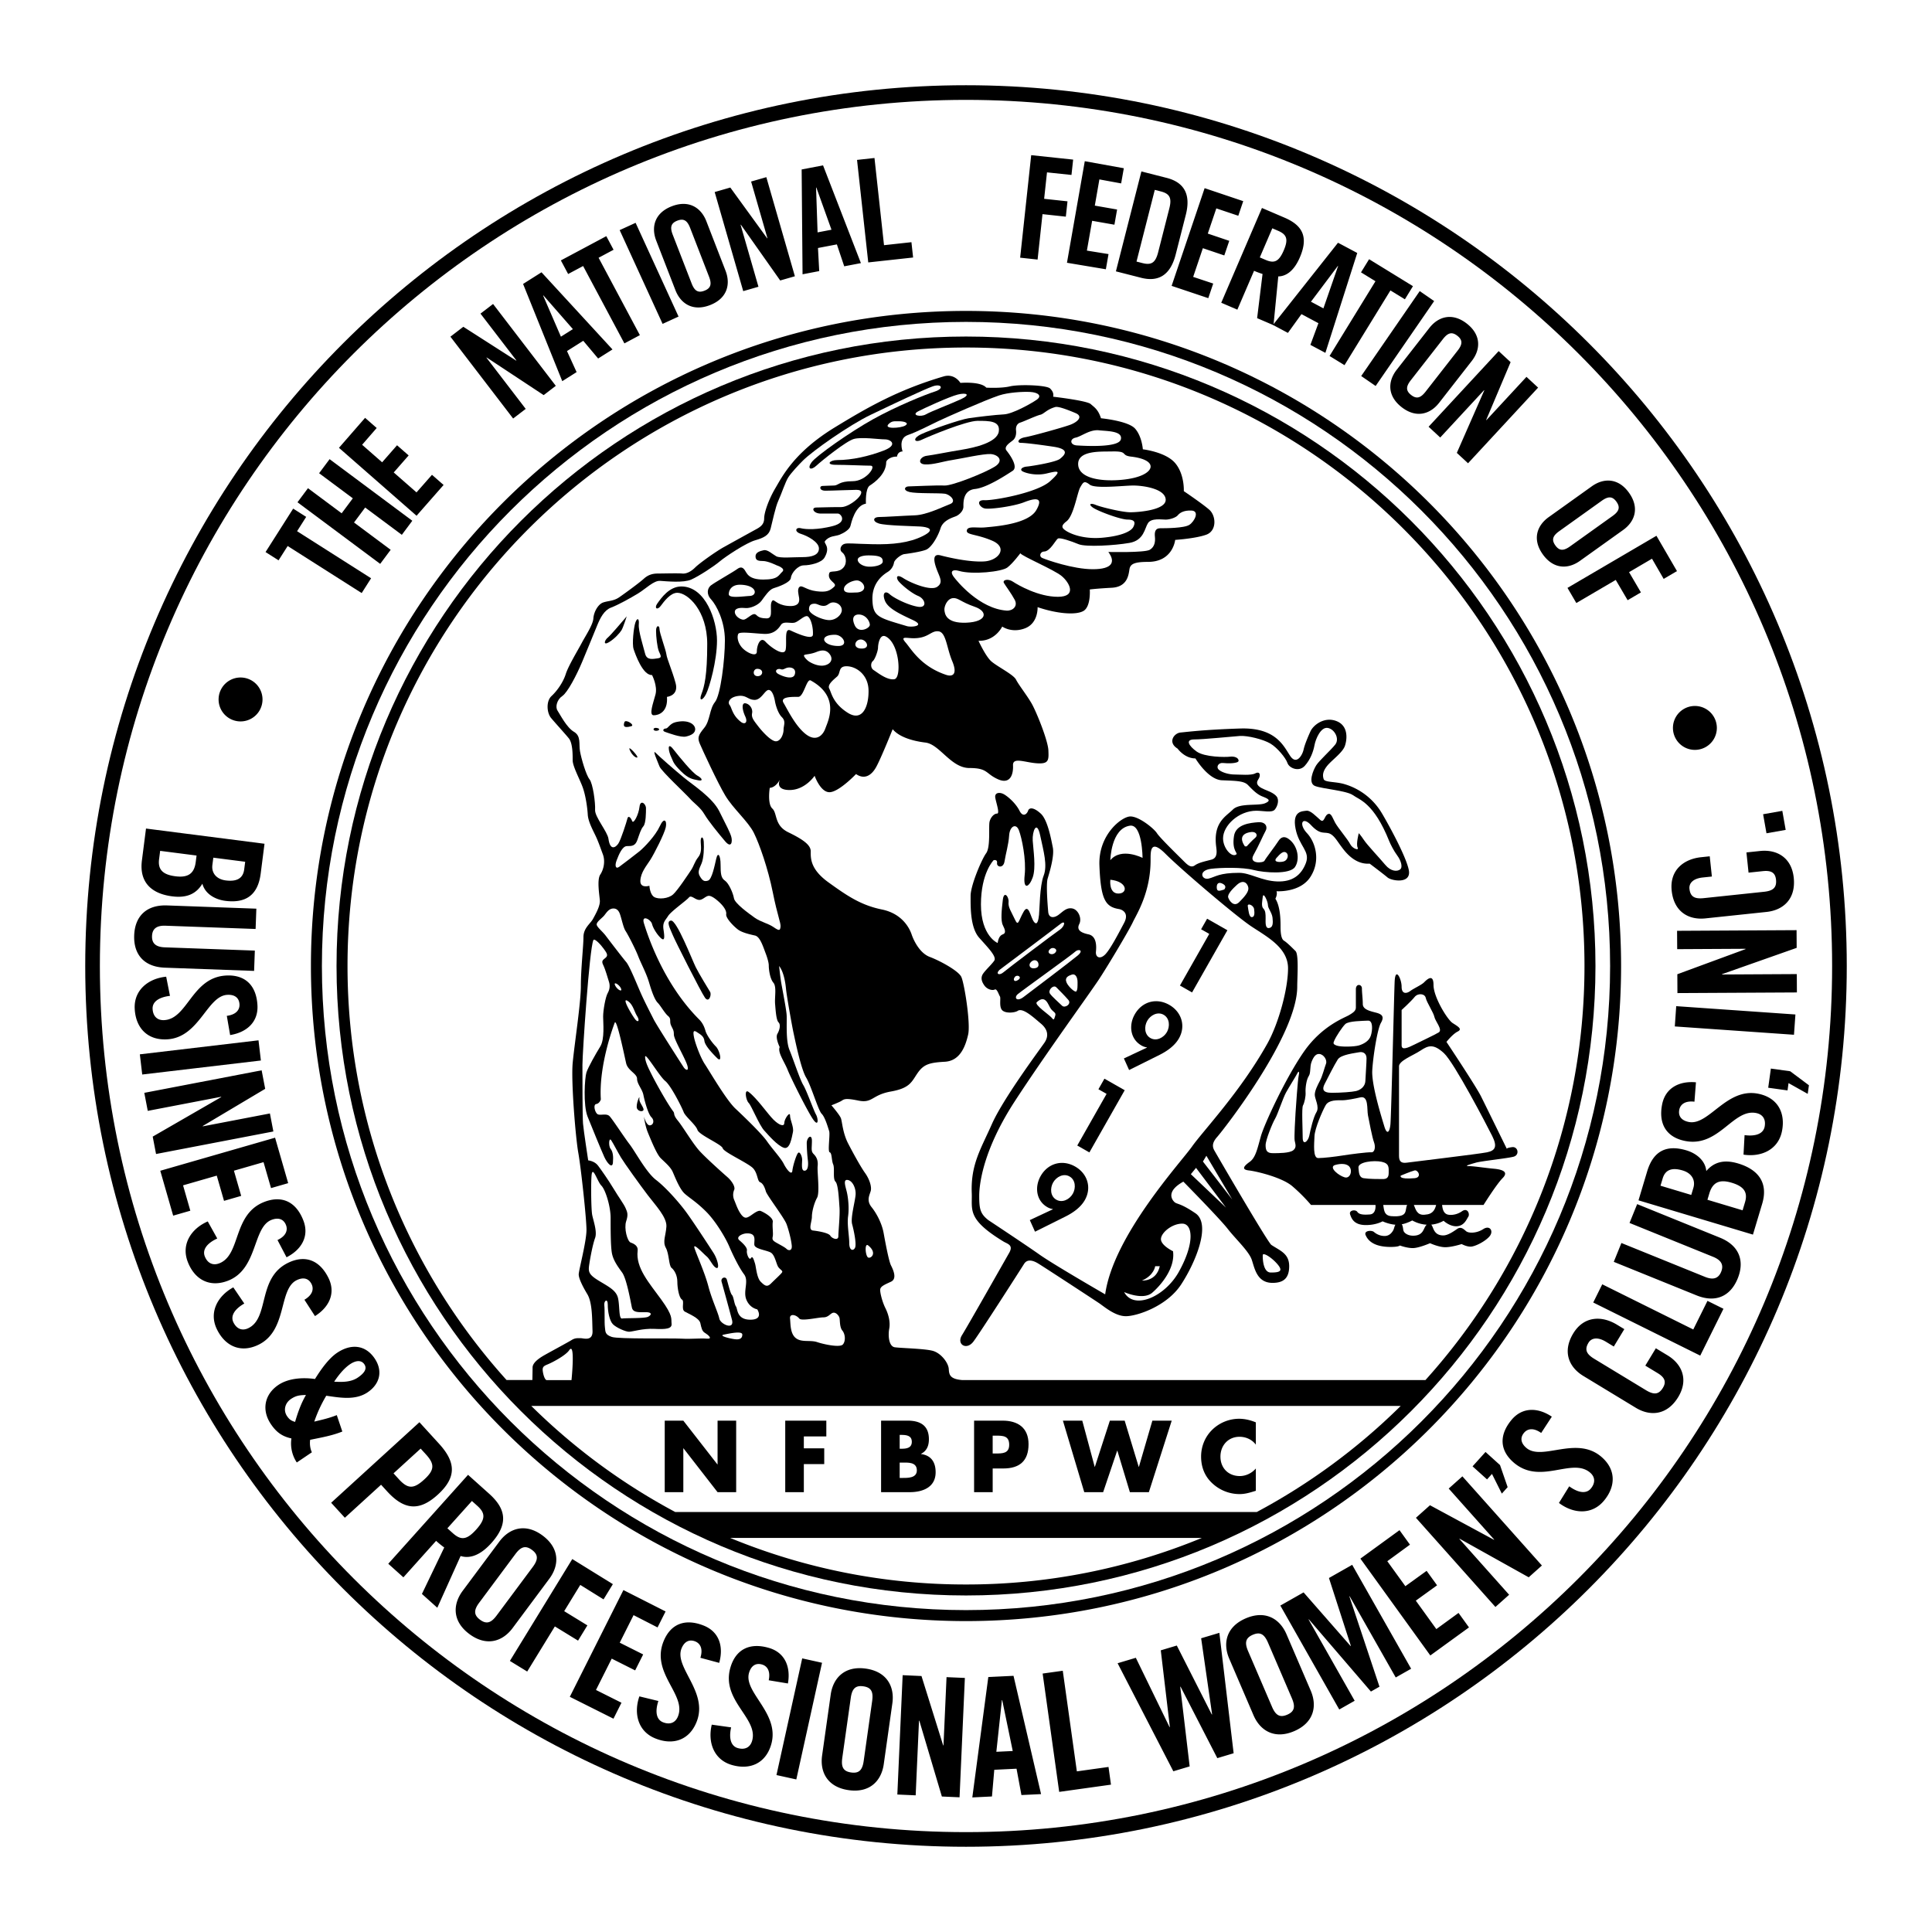 <svg xmlns="http://www.w3.org/2000/svg" width="2500" height="2500" viewBox="0 0 192.756 192.756"><g fill-rule="evenodd" clip-rule="evenodd"><path fill="#fff" d="M0 0h192.756v192.756H0V0z"/><path d="M8.504 96.378c0-48.53 39.343-87.874 87.874-87.874 48.53 0 87.874 39.343 87.874 87.874s-39.344 87.874-87.874 87.874c-48.531 0-87.874-39.344-87.874-87.874z"/><path d="M96.378 182.791c47.724 0 86.413-38.689 86.413-86.413S144.102 9.965 96.378 9.965 9.965 48.654 9.965 96.378s38.689 86.413 86.413 86.413z" fill="#fff"/><path d="M31.021 96.378c0-36.095 29.262-65.357 65.357-65.357s65.358 29.262 65.358 65.357c0 36.097-29.264 65.358-65.358 65.358-36.095 0-65.357-29.261-65.357-65.358zM28.701 54.475l-.909 1.429-1.298-.825 2.756-4.335 1.298.825-.908 1.429 7.384 4.695-.939 1.476-7.384-4.694zM37.932 56.257l-8.251-6.146 1.045-1.404 3.361 2.504 1.114-1.494-3.363-2.504 1.046-1.403 8.252 6.146-1.045 1.403-3.657-2.723-1.113 1.494 3.657 2.724-1.046 1.403zM41.56 51.457l-7.741-6.778 2.606-2.991 1.158 1.013-1.454 1.674 1.996 1.749 1.488-1.7 1.158 1.014-1.488 1.699 2.272 1.989 1.544-1.754 1.158 1.013-2.697 3.072zM51.196 41.756l-6.258-8.166 1.288-.987 5.272 3.375.022-.018-3.581-4.67 1.255-.962 6.259 8.166-1.21.927-5.685-3.752-.022.018 3.915 5.108-1.255.961zM57.528 37.125l-1.431.904-3.909-9.7 1.838-1.162 7.082 7.697-1.432.904-1.484-1.767-1.623 1.025.959 2.099zM58.177 26.541l-1.494.797-.725-1.357 4.533-2.419.724 1.357-1.494.798 4.119 7.72-1.544.824-4.119-7.72zM66.108 32.313l-4.284-9.354 1.59-.728 4.285 9.352-1.591.73zM65.473 24.011c-.525-1.355-.164-2.767 1.547-3.43s2.929.136 3.454 1.492l1.913 4.936c.525 1.356.165 2.768-1.546 3.43-1.711.663-2.929-.136-3.455-1.492l-1.913-4.936zM74.152 29.047l-2.849-9.887 1.56-.45 3.678 5.066.026-.008-1.629-5.656 1.519-.437 2.849 9.887-1.465.422-3.924-5.567-.028.008 1.782 6.184-1.519.438zM81.734 27.047l-1.663.319-.09-10.458 2.135-.409 3.777 9.752-1.664.319-.734-2.187-1.885.36.124 2.304zM86.625 26.182l-1.118-10.228 1.74-.191.951 8.699 2.736-.299.167 1.529-4.476.49zM101.781 25.709l1.102-10.229 4.185.444-.166 1.53-2.443-.257-.285 2.638 2.33.251-.166 1.53-2.328-.251-.489 4.532-1.74-.188zM106.451 26.217l1.778-10.134 3.894.702-.266 1.514-2.171-.399-.457 2.614 2.224.39-.267 1.515-2.223-.39-.524 2.974 2.159.348-.266 1.515-3.881-.649zM113.877 17.104l2.516.642c1.752.446 2.438 1.641 1.914 3.692l-1.008 3.952c-.52 2.038-1.697 2.771-3.447 2.325l-2.518-.642 2.543-9.969zM116.893 28.521l3.293-9.748 3.851 1.296-.492 1.457-2.193-.735-.85 2.514 2.141.723-.495 1.457-2.138-.723-.967 2.862 2 .666-.492 1.457-3.658-1.226zM123.451 30.895l-1.607-.69 4.061-9.455 2.258.969c1.803.774 2.395 1.935 1.525 3.958-.652 1.518-1.504 1.89-2.154 1.902l-.477 4.865-1.633-.702.541-4.407a8.555 8.555 0 0 1-.848-.317l-1.666 3.877z"/><path d="M128.496 33.214l-1.494-.796 6.49-8.199 1.92 1.022-3.178 9.963-1.496-.796.801-2.164-1.693-.902-1.35 1.872zM137.23 28.06l-1.443-.886.807-1.311 4.377 2.689-.805 1.311-1.443-.886-4.582 7.456-1.491-.916 4.58-7.457zM135.807 37.517l5.838-8.473 1.441.994-5.838 8.472-1.441-.993zM142.609 32.718c.895-1.146 2.291-1.559 3.738-.43 1.445 1.129 1.383 2.585.488 3.73l-3.256 4.173c-.895 1.146-2.293 1.559-3.738.43-1.447-1.129-1.385-2.584-.49-3.73l3.258-4.173zM142.531 42.576l6.992-7.547 1.19 1.102-2.436 5.766.022.019 3.998-4.317 1.16 1.073-6.99 7.548-1.119-1.035 2.738-6.236-.022-.02-4.373 4.721-1.16-1.074zM158.818 48.517c1.184-.845 2.641-.846 3.707.646 1.066 1.493.596 2.871-.588 3.716l-4.305 3.078c-1.182.846-2.639.846-3.705-.646-1.068-1.492-.596-2.871.586-3.716l4.305-3.078zM156.387 58.654l8.877-5.2 2.048 3.525-1.328.777-1.164-2.014-2.289 1.341 1.184 2.021-1.326.778-1.186-2.022-3.932 2.304-.884-1.51zM26.39 84.181l-.382 2.984c-.277 2.157-1.502 2.972-3.53 2.712-1.005-.129-2.022-.688-2.286-1.711-.585.964-1.489 1.458-3.014 1.262-1.946-.249-3.312-1.298-3.019-3.585l.408-3.179 11.823 1.517zM25.576 90.658l-.074 2.026-8.988-.325c-.882-.032-1.319.296-1.346 1.031-.026.735.386 1.094 1.269 1.126l8.988.325-.073 2.026-8.906-.322c-2.043-.074-3.127-1.291-3.058-3.219.069-1.929 1.239-3.064 3.282-2.991l8.906.323zM22.629 101.352c1.024-.135 1.29-.689 1.266-1.146-.034-.654-.478-.99-1.212-.951-2.042.105-2.789 4.271-6.021 4.441-1.959.104-3.122-1.146-3.221-3.041-.099-1.877 1.363-3.035 3.139-3.209l.379 1.912c-1.204.145-1.767.648-1.733 1.303.037.701.438 1.154 1.156 1.117 2.352-.123 2.756-4.27 6.185-4.449 1.894-.1 3.015.986 3.12 2.979.086 1.65-1.054 2.691-2.727 2.961l-.331-1.917zM13.953 105.191l11.838-1.398.238 2.014-11.839 1.398-.237-2.014zM14.397 109.033l11.707-2.248.354 1.848-6.23 3.709.006.033 6.696-1.285.345 1.797-11.706 2.248-.333-1.735 6.835-3.943-.006-.031-7.322 1.406-.346-1.799zM15.991 116.807l11.453-3.299 1.308 4.535-1.711.494-.748-2.588-2.954.852.724 2.513-1.712.495-.725-2.516-3.362.969.725 2.531-1.712.492-1.286-4.478zM27.686 123.719c.934-.443 1.016-1.053.853-1.48-.233-.611-.759-.795-1.446-.533-1.909.73-1.341 4.924-4.365 6.078-1.833.699-3.323-.131-4-1.902-.671-1.758.364-3.309 2-4.02l.948 1.703c-1.102.508-1.482 1.16-1.249 1.771.251.656.771.965 1.444.709 2.199-.84 1.31-4.91 4.518-6.137 1.771-.676 3.173.014 3.885 1.879.589 1.541-.176 2.885-1.686 3.652l-.902-1.72zM30.372 129.676c.891-.525.918-1.141.718-1.551-.286-.588-.826-.725-1.488-.402-1.837.895-.898 5.021-3.808 6.441-1.764.859-3.322.164-4.153-1.541-.824-1.689.069-3.326 1.636-4.182l1.096 1.613c-1.052.604-1.373 1.287-1.086 1.875.308.633.854.895 1.5.578 2.117-1.031.869-5.008 3.956-6.514 1.705-.83 3.162-.268 4.037 1.525.724 1.484.081 2.889-1.354 3.789l-1.054-1.631zM34.154 142.824c-1.022.414-2.119.602-3.21.826-.057.412-.004.871.171 1.246l-1.504 1.016a3.427 3.427 0 0 1-.536-2.4c-.881-.193-1.477-.58-2.044-1.42-.961-1.424-.634-2.984.734-3.91 1.017-.686 2.458-.771 3.661-.598.548-.883 1.334-2.025 2.202-2.611 1.342-.906 2.802-.846 3.753.562.833 1.234.533 2.541-.701 3.375-1.233.832-2.776.533-4.129.342a13.598 13.598 0 0 0-1.196 2.582c.766-.182 1.518-.354 2.246-.648l.553 1.638zM33.04 149.93l8.806-8.035 1.962 2.15c1.686 1.848 1.756 3.355-.128 5.076-1.873 1.707-3.379 1.512-5.066-.338l-.595-.652-3.612 3.295-1.367-1.496zM40.247 157.371l-1.509-1.354 7.959-8.873 2.118 1.898c1.691 1.52 1.912 3.012.208 4.91-1.277 1.424-2.35 1.518-3.068 1.291l-2.325 5.162-1.534-1.377 2.226-4.635a9.71 9.71 0 0 1-.812-.662l-3.263 3.64zM49.823 153.801c1.006-1.35 2.613-1.865 4.317-.596 1.705 1.27 1.672 2.955.666 4.307l-3.661 4.918c-1.006 1.352-2.613 1.867-4.318.598s-1.671-2.957-.666-4.309l3.662-4.918zM50.871 165.711l6.226-10.164 4.049 2.504-.931 1.519-2.321-1.443-1.605 2.619 2.314 1.418-.931 1.522-2.314-1.418-2.759 4.502-1.728-1.059zM56.85 169.291l5.349-10.65 4.206 2.134-.801 1.594-2.393-1.226-1.379 2.748 2.337 1.173-.8 1.592-2.338-1.174-1.57 3.127 2.544 1.274-.799 1.592-4.356-2.184zM69.878 165.398c.307-.986-.084-1.459-.509-1.631-.607-.242-1.099.018-1.373.701-.76 1.898 2.706 4.326 1.502 7.33-.729 1.822-2.351 2.352-4.112 1.646-1.746-.699-2.181-2.512-1.595-4.197l1.895.461c-.375 1.152-.153 1.875.454 2.119.653.262 1.233.088 1.5-.58.875-2.186-2.719-4.293-1.441-7.48.705-1.762 2.163-2.322 4.015-1.58 1.533.613 2 2.086 1.54 3.717l-1.876-.506zM76.696 167.641c.209-1.012-.227-1.445-.667-1.572-.628-.184-1.092.125-1.298.832-.571 1.963 3.116 4.039 2.211 7.148-.548 1.883-2.11 2.57-3.931 2.041-1.805-.525-2.417-2.287-1.998-4.021l1.931.271c-.26 1.186.031 1.883.659 2.064.675.197 1.235-.031 1.436-.723.658-2.26-3.125-4.008-2.166-7.305.529-1.822 1.925-2.523 3.841-1.965 1.586.461 2.194 1.881 1.897 3.549l-1.915-.319zM77.468 177.098l2.568-11.641 1.979.438-2.567 11.64-1.98-.437zM82.88 169.072c.235-1.668 1.399-2.891 3.503-2.594s2.884 1.795 2.648 3.463l-.858 6.07c-.235 1.668-1.399 2.891-3.503 2.592-2.104-.297-2.884-1.793-2.648-3.461l.858-6.07zM89.528 179.039l.53-11.906 1.879.084 2.163 6.92.032.002.304-6.811 1.829.08-.53 11.908-1.765-.078-2.248-7.564h-.033l-.332 7.447-1.829-.082zM98.969 179.234l-1.961.096 1.596-12.012 2.515-.121 2.748 11.801-1.959.094-.488-2.627-2.221.107-.23 2.662zM105.676 178.777l-1.651-11.806 2.008-.28 1.405 10.039 3.158-.441.246 1.766-5.166.722zM115.812 164.654l1.598-.478 3.488 6.877.034-.01-1.094-7.592 1.818-.543 1.424 12.014-1.629.488-3.668-7.131-.031.01.941 7.945-1.629.487-5.56-10.78 1.818-.543 3.364 6.914.031-.009-.905-7.649zM122.645 165.498c-.666-1.547-.307-3.195 1.646-4.035 1.953-.838 3.396.037 4.062 1.584l2.42 5.633c.664 1.547.305 3.197-1.648 4.035-1.953.84-3.396-.035-4.061-1.582l-2.419-5.635zM134.908 156.123l5.881 10.367-1.537.871-4.598-8.105-.027.015 3.004 9.01-.854.485-6.191-7.204-.027.016 4.597 8.108-1.537.871-5.879-10.369 2.319-1.315 4.687 5.35.029-.018-2.185-6.767 2.318-1.315zM142.703 165.166l-6.976-9.662 3.902-2.838 1.043 1.445-2.26 1.651 1.801 2.492 2.121-1.531 1.043 1.443-2.121 1.531 2.047 2.838 2.215-1.613 1.043 1.445-3.858 2.799zM149.199 160.328l-7.931-8.898 1.402-1.252 6.381 3.447.023-.021-4.537-5.09 1.367-1.219 7.932 8.896-1.316 1.176-6.891-3.846-.025.022 4.962 5.566-1.367 1.219zM149.656 146.168l.762 2.205-.58.645-.983-1.965-.492.547-1.445-1.303 1.293-1.434 1.445 1.305zM153.764 142.967c-.842-.598-1.414-.373-1.707-.021-.42.5-.324 1.049.24 1.521 1.566 1.311 4.951-1.23 7.434.848 1.506 1.258 1.506 2.965.289 4.418-1.207 1.443-3.064 1.295-4.484.215l1.025-1.658c.98.713 1.736.727 2.154.227.451-.541.467-1.145-.084-1.607-1.807-1.51-4.926 1.252-7.561-.951-1.453-1.217-1.535-2.775-.256-4.307 1.061-1.266 2.605-1.254 4.012-.311l-1.062 1.626zM161.008 134.344l-.783-.477c-.867-.525-1.469-.354-1.738.094-.426.699-.197 1.143.572 1.609l5.158 3.129c.77.465 1.268.463 1.691-.236.383-.629.146-1.061-.525-1.467l-1.23-.746 1.051-1.732 1.176.711c1.439.873 2.105 2.424 1.055 4.158-1.104 1.816-2.787 1.943-4.227 1.07l-5.242-3.18c-1.439-.873-2.105-2.424-1.004-4.24 1.051-1.734 2.832-1.801 4.355-.877l.742.449-1.051 1.735zM169.633 135.25l-10.676-5.299.9-1.816 9.081 4.508 1.417-2.856 1.596.791-2.318 4.672zM161.006 125.895l.762-1.881 8.334 3.377c.818.332 1.342.174 1.619-.508.275-.682.01-1.16-.809-1.492l-8.334-3.377.762-1.879 8.258 3.348c1.895.766 2.498 2.281 1.773 4.07-.725 1.787-2.211 2.455-4.105 1.688l-8.26-3.346zM163.473 119.758l.863-2.883c.623-2.082 1.965-2.688 3.924-2.102.971.291 1.883 1.008 1.977 2.061.734-.855 1.707-1.195 3.18-.754 1.879.562 3.057 1.82 2.395 4.027l-.92 3.07-11.419-3.419zM169.055 109.916c-1.027-.121-1.422.35-1.512.799-.127.643.219 1.078.941 1.223 2.004.4 3.758-3.451 6.932-2.816 1.924.383 2.742 1.881 2.371 3.74-.369 1.846-2.072 2.605-3.836 2.336l.105-1.947c1.203.158 1.873-.191 2.002-.834.137-.689-.139-1.229-.844-1.369-2.309-.461-3.727 3.457-7.094 2.785-1.859-.371-2.678-1.701-2.287-3.658.324-1.619 1.688-2.348 3.373-2.193l-.151 1.934zM178.607 106.879l1.87 1.398-.12.858-1.914-1.074-.101.73-1.928-.268.266-1.912 1.927.268zM178.986 103.238l-11.89-.83.14-2.023 11.893.83-.143 2.023zM179.277 99.016l-11.92.064-.009-1.881 6.804-2.505v-.033l-6.818.037-.012-1.831 11.922-.065.01 1.766-7.443 2.623v.034l7.457-.041.009 1.832zM170.795 87.451l-.91.096c-1.008.106-1.383.606-1.328 1.126.086.813.537 1.028 1.43.934l6-.633c.895-.094 1.291-.399 1.205-1.212-.078-.731-.525-.931-1.307-.849l-1.432.151-.211-2.017 1.365-.144c1.674-.176 3.143.655 3.355 2.671.223 2.114-1.039 3.233-2.715 3.41l-6.098.644c-1.674.177-3.143-.655-3.365-2.769-.213-2.016 1.164-3.147 2.936-3.334l.861-.091.214 2.017zM178.158 82.798l-1.916.339-.336-1.9 1.916-.339.336 1.9zM24 71.976a2.19 2.19 0 1 0 0-4.382 2.19 2.19 0 0 0 0 4.382zM169.1 74.816a2.19 2.19 0 1 0 0-4.381 2.19 2.19 0 0 0 0 4.381z"/><path d="M96.378 160.641c35.491 0 64.263-28.771 64.263-64.263 0-35.491-28.771-64.262-64.263-64.262-35.491 0-64.262 28.771-64.262 64.262s28.771 64.263 64.262 64.263z" fill="#fff"/><path d="M96.378 33.576c-34.684 0-62.802 28.118-62.802 62.802 0 34.685 28.118 62.802 62.802 62.802 34.685 0 62.802-28.117 62.802-62.802 0-34.684-28.118-62.802-62.802-62.802z"/><path d="M96.378 34.672c34.079 0 61.706 27.627 61.706 61.706 0 15.888-6.004 30.372-15.867 41.31H95.982c-1.265-.105-1.287-.586-1.325-1.119-.043-.602-.775-1.592-1.635-1.807-.861-.215-3.142-.258-3.744-.344-.602-.086-.688-1.162-.559-1.852.129-.688-.086-1.463-.387-2.064-.301-.604-.517-1.463-.517-1.809 0-.344.43-.516 1.076-.816.645-.301.215-1.205 0-1.635-.215-.432-.56-2.281-.732-3.229-.172-.945-.688-1.936-1.205-2.582-.517-.645-.215-1.162-.086-1.592.129-.43-.129-1.205-.56-1.807-.43-.604-1.119-1.85-1.679-2.926-.559-1.076-.602-2.195-.731-2.539-.129-.346-.947-1.291-.947-1.291s.56-.215.903-.387c.345-.174.301-.389 1.765-.088 1.463.303 1.334-.559 3.271-.902 1.936-.344 2.065-.99 2.667-1.852.603-.859 1.162-1.031 2.711-1.117s2.066-1.592 2.324-2.711-.387-5.164-.688-5.768c-.301-.602-2.108-1.591-3.141-1.979-1.033-.387-1.635-1.721-1.807-2.237-.172-.516-.861-2.065-2.969-2.495-2.108-.431-3.486-1.377-5.336-2.711s-1.764-2.453-1.764-3.098-.818-1.205-2.238-1.894-1.076-1.893-1.592-2.367c-.516-.473-.258-2.065-.258-2.065.572-.038.941-.685 1.018-.831-.083.174-.434 1.046.962 1.046 1.549 0 2.496-1.42 2.496-1.42s.603 1.721 1.549 1.635c.946-.086 2.582-1.807 2.582-1.807.818.559 1.506.172 1.979-.646.473-.817 1.678-3.83 1.678-3.83.603.731 1.851 1.162 3.271 1.334s2.539 2.539 4.389 2.539 1.592.56 2.84 1.119c1.248.56 1.549-.516 1.506-1.377-.043-.86 1.162-.301 2.367-.215s1.205-.301 1.162-1.291c-.043-.989-1.205-3.873-1.68-4.69-.473-.817-1.291-1.85-1.549-2.366s-1.936-1.334-2.496-1.851c-.559-.517-1.248-2.022-1.248-2.022 1.68.043 2.367-1.42 2.367-1.42s.947.688 2.281.172 1.248-2.108 1.248-2.108c1.893.646 3.787.817 4.561.388.775-.431.646-2.152.646-2.152s.602-.086 2.193-.172c1.592-.086 1.68-1.333 1.766-1.85.086-.516.473-.731 1.85-.731 2.496 0 2.711-2.194 2.711-2.194s2.021-.129 3.098-.517.99-1.893.301-2.496c-.688-.602-2.537-1.85-2.537-1.85s.086-1.678-.861-2.797c-.947-1.119-3.227-1.377-3.227-1.377s-.086-1.291-.775-2.065c-.688-.775-3.4-1.033-3.4-1.033-.301-.903-.645-1.075-1.031-1.42-.387-.344-3.744-.731-3.744-.731.043-.215.043-.473-.301-.817s-3.1-.43-4.002-.215c-.904.215-2.367.129-2.367.129-.559-.646-2.582-.474-2.582-.474s-.564-.974-1.678-.646c-4.518 1.334-7.531 3.055-10.844 5.078-4.064 2.48-5.25 4.906-5.938 6.067-.688 1.162-1.119 2.453-1.119 3.012 0 .559-.301.817-.774 1.076-.474.258-2.496 1.376-3.271 1.807-.774.431-2.409 1.592-2.84 2.022-.43.431-.903.646-1.291.603-.387-.043-1.937 0-2.41 0-.473 0-.946.086-1.419.517-.474.43-1.893 1.463-2.453 1.85s-1.076.344-1.592.517c-.516.172-.947.946-.99 1.592-.043.646-.775 1.721-1.162 2.452-.387.732-1.333 2.281-1.592 3.099s-.86 1.678-1.42 2.195c-.56.516-.474 1.678-.043 2.194s1.377 1.549 1.764 2.022c.388.473.388 1.592.388 2.194s.688 1.85.99 2.668c.301.818.473 2.022.516 2.754.043.732.56 1.635.818 2.195.258.559.43 1.076.688 1.764s.086 1.506-.258 2.022c-.345.516-.086 2.022-.043 2.582s-.431 1.376-.688 1.85c-.258.473-.947.903-.947 1.807s-.258 3.142-.258 4.862-.646 5.852-.817 7.703c-.172 1.85.301 7.529.56 8.949.258 1.42.817 6.541.817 7.703s-.775 4.045-.775 4.432c0 .389.344 1.119.861 1.98.517.859.474 2.582.517 3.656.043 1.076-.904.732-1.162.732s-.56-.043-.903.172c-.344.215-2.022 1.119-2.711 1.506-.689.387-1.205.818-1.205 1.248 0 .205-.01.742-.02 1.248H50.54c-9.863-10.938-15.868-25.422-15.868-41.31 0-34.077 27.627-61.704 61.706-61.704zM139.75 140.27a61.905 61.905 0 0 1-14.367 10.586h-58.01a61.92 61.92 0 0 1-14.366-10.586h86.743zM72.844 153.438h47.068a61.526 61.526 0 0 1-23.534 4.646 61.533 61.533 0 0 1-23.534-4.646zM55.963 33.59l1.193-.754-2.944-3.365-.024.015 1.775 4.104zM69.002 28.275c.28.724.624.984 1.281.729.658-.255.736-.679.456-1.403l-1.882-4.856c-.281-.724-.624-.984-1.282-.729s-.736.679-.456 1.403l1.883 4.856zM81.57 23.185l1.387-.266-1.51-4.209-.028.006.151 4.469zM113.389 26.097l.59.15c.902.23 1.303-.032 1.572-1.085l1.111-4.363c.27-1.053.043-1.475-.861-1.705l-.588-.15-1.824 7.153zM125.691 25.682l.57.245c.869.374 1.332.188 1.816-.94.486-1.128.301-1.592-.568-1.965l-.57-.245-1.248 2.905zM130.793 30.104l1.244.663 1.465-4.224-.023-.013-2.686 3.574zM140.758 37.934c-.479.612-.525 1.04.031 1.474.555.435.959.284 1.438-.327l3.205-4.105c.477-.612.525-1.04-.031-1.475-.557-.434-.961-.284-1.438.328l-3.205 4.105zM155.566 52.994c-.631.452-.799.848-.389 1.422s.84.544 1.473.093l4.234-3.028c.633-.452.799-.849.389-1.423-.41-.574-.84-.544-1.471-.093l-4.236 3.029zM15.979 84.89l-.108.843c-.137 1.07.429 1.539 1.629 1.693 1.216.156 1.875-.221 2.028-1.421l.083-.648-3.632-.467zM21.283 85.57l-.094.73c-.098.762.363 1.415 1.336 1.54 1.103.142 1.724-.208 1.839-1.1l.098-.762-3.179-.408zM33.34 137.85c.78.045 1.66.062 2.351-.404.759-.512.924-.939.659-1.332-.284-.42-.814-.416-1.424-.006-.637.431-1.173 1.126-1.586 1.742zM28.635 141.283c.22.326.416.469.806.58.275-.936.592-1.84 1.086-2.686-.64.018-.988.055-1.503.402-.583.396-.782 1.122-.389 1.704zM39.262 146.996l.528.58c.893.979 1.471 1.004 2.521.047 1.051-.959 1.077-1.537.185-2.516l-.529-.58-2.705 2.469zM44.635 152.479l.536.48c.816.73 1.393.699 2.343-.359.95-1.059.918-1.637.103-2.367l-.535-.48-2.447 2.726zM47.817 159.891c-.537.721-.581 1.219.074 1.707.656.488 1.12.303 1.657-.418l3.603-4.84c.537-.721.581-1.219-.075-1.705-.656-.488-1.12-.305-1.657.416l-3.602 4.84zM84.036 175.377c-.125.891.074 1.35.884 1.463.809.115 1.128-.27 1.253-1.16l.844-5.975c.125-.891-.074-1.348-.883-1.461-.809-.115-1.128.27-1.253 1.16l-.845 5.973zM99.406 174.777l1.635-.078-1.049-5.074-.033.002-.553 5.15zM126.908 170.287c.354.826.762 1.113 1.514.791.75-.322.824-.816.469-1.643l-2.381-5.545c-.355-.824-.764-1.113-1.514-.789-.752.322-.824.816-.469 1.643l2.381 5.543zM173.859 120.752l.244-.814c.309-1.033-.174-1.588-1.332-1.936-1.176-.352-1.887-.086-2.232 1.072l-.188.627 3.508 1.051zM168.736 119.219l.213-.705c.221-.736-.129-1.455-1.068-1.736-1.064-.32-1.734-.076-1.992.785l-.221.736 3.068.92z" fill="#fff"/><path d="M100.107 123.861c.418.254 1.033.344.574 1.146s-4.131 7.287-4.705 8.205.459 1.549 1.146.631c.689-.918 4.764-7.287 5.051-7.746.285-.459.803-.4 1.375-.057.574.344 5.566 3.613 6.082 3.959.518.344 1.607 1.318 2.697 1.318s4.074-.975 5.508-3.154c1.434-2.182 3.041-6.025 1.434-7.115-1.605-1.09-1.836-.859-2.121-1.146-.287-.287-.746-1.09.916-2.01 0 0 3.615 3.672 4.42 4.705.803 1.033 2.121 2.238 2.408 3.1.287.859.518 2.295 2.066 2.295 1.031 0 1.664-.402 1.664-1.664 0-1.264-.902-1.539-1.779-2.123-.344-.23-5.082-8.363-5.68-9.41-.23-.4-.23-.803.287-1.377.516-.574 7.975-10.041 7.975-14.975 0-.918.172-3.212-.172-3.557-.344-.344-.861-.86-1.148-1.032-.287-.172-.344-.803-.344-1.377s0-2.008-.516-2.812c0 0 .229-.402.113-.746 0 0 2.354.172 3.385-1.434 1.033-1.606.518-3.442-.344-4.36-.859-.918-.459-1.721.402-.803s1.205.688 1.721.803c.518.115.861.746 1.205 1.205s1.32 1.951 2.926 1.836c0 0 1.377 1.033 1.779 1.377.402.345 2.41.689 2.123-.746s-2.18-4.819-2.697-5.68a6.45 6.45 0 0 0-3.672-2.869c-.918-.287-2.008-.172-2.123-.517s-.115-.746.346-1.319c.459-.574 1.549-1.32 1.777-2.008.23-.688.344-2.008-.861-2.467-1.203-.458-2.295.402-2.582 1.033-.285.631-.572 1.319-.688 1.836-.115.516-.688 1.549-1.32.631-.631-.918-1.377-2.869-4.99-2.754-3.615.115-5.336.344-5.967.401-.631.058-1.32.976-.287 1.607 0 0 .688.976 1.777.976 0 0 1.264 2.123 2.641 2.18 1.377.058 2.18.058 2.582.459.4.401.859.917 1.434 1.147.574.229.975.401.287.688-.689.287-2.525-.057-3.213.631-.689.688-1.965 1.27-1.664 3.672.057.458.172 1.147-.459 1.319-.631.172-1.262.287-1.664.574-.402.287-.746-.057-1.148-.459-.4-.402-2.352-2.295-2.639-2.754-.287-.459-1.836-1.721-2.695-1.664-.861.057-3.156 1.836-3.041 4.877.129 3.452.617 4.138 1.949 4.36.346.057 1.033.402.518 1.377-.518.975-1.377 2.639-1.893 3.155-.518.516-.977.287-.92-.287.059-.573.059-1.549-.744-1.721-.805-.172-1.205-.459-.918-1.033s-.115-1.435-.689-1.549c-.574-.115-.918.287-1.377.631s-.975.344-1.033-.287c-.057-.631-.229-2.753-.057-3.328.172-.574.688-2.238.516-3.098s-.516-2.754-1.205-3.385c-.688-.631-1.146-.631-1.262-.287s-.516.688-.859 0c-.346-.688-1.033-1.319-1.492-1.606s-1.033-.229-.918.344c.113.574.459 1.549.172 1.549s-.631.344-.746.803c-.115.459.115 2.524-.344 3.155s-1.549 3.213-1.549 4.246c0 1.033-.058 3.155.86 4.188s1.779 1.894 1.492 2.295c-.287.402-.803.861-1.09 1.261-.287.402-.172.805.115 1.205.285.402.803.518 1.031.402.23-.115.402.516.518.688.113.174-.115 1.033.229 1.379.346.344 1.26.25 1.549.057.518-.344 1.607.689 2.295 1.262.346.287 1.033.977.346 1.951-.689.975-4.131 5.623-5.223 8.09-1.09 2.467-2.122 4.016-2.007 6.885.065 1.664-.517 2.584 3.154 4.822z"/><path d="M150.855 114.451c-.498.07-.525.143-.52.164-.078-.154-2.072-4.229-2.58-5.242-.516-1.033-3.441-5.422-3.441-5.422s.602-.773 1.119-1.033c.516-.258 0-.516-.518-.859-.516-.344-1.893-2.582-1.893-3.787s-.689-.516-.947-.258-1.033.602-1.377.861c-.344.258-.859.344-.859-.432 0-.773-.604-1.979-.689-.602-.053.857-.344 13.598-.43 14.371-.086.775-.344 1.033-.604.172-.258-.859-1.291-4.131-1.205-5.594s.518-4.131.861-4.732c.344-.604.172-.861-.516-1.033-.689-.172-1.291-.344-1.291-.861 0-.516-.086-1.117-.086-1.549 0-.43-.604-.516-.604.086v1.809c0 .344-.258.516-.688.773-.432.26-2.668 1.033-4.477 3.615-1.807 2.582-3.957 7.229-4.303 8.434-.344 1.205-.516 2.152-1.119 2.582-.602.43-.859.775-.086.861.775.086 3.271.688 4.305 1.549a16.92 16.92 0 0 1 1.893 1.893h6.434c.018.24.01.9-.553.947-.689.057-1.09 0-1.262-.258s-.861-.172-.717.258c.143.43.4 1.061 1.576 1.061 1.033 0 1.664-.373 1.664-.373s.604.289 1.277.338c-.104.158-.129.396-.215.553-.145.258-.402.572-.861.572s-.832-.199-1.061-.4c-.23-.201-1.033-.145-.832.314.199.459.717 1.178 2.494 1.178.832 0 .92-.145.92-.145s.688.26 1.291.26c.602 0 1.721-.488 1.721-.488s.859.4 1.52.4 1.635-.314 1.635-.314.459.258.891.258c.43 0 1.463-.516 1.893-1.033.43-.516.029-1.146-.631-.717s-1.463.43-1.721.201c-.26-.23-.518-.459-.861-.23-.344.23-.926.66-1.406.66-.918 0-.975-.746-1.146-1.004a.75.75 0 0 0-.055-.072c.752-.07 1.23-.387 1.23-.387s.631.602 1.348.545c.719-.057.947-.688 1.119-.947.172-.258-.057-.945-.631-.545-.574.402-1.207.402-1.463.316-.438-.146-.484-.682-.521-.947h4.137s1.291-2.064 1.893-2.668c.602-.602.086-.859-.861-.947-.945-.084-1.979-.258-2.494-.258-.518 0 .086-.172.688-.344.604-.172 3.184-.43 3.787-.602.602-.172.43-1.034-.172-.948zM66.32 141.738h1.855l3.399 4.364h.018v-4.364h1.856v7.137h-1.856l-3.398-4.373h-.019v4.373H66.32v-7.137zM80.199 143.311v1.191h2.035v1.572h-2.035v2.801h-1.856v-7.137h4.099v1.573h-2.243zM87.906 148.875v-7.137h2.65c1.269 0 2.12.492 2.12 1.855 0 .645-.208 1.164-.786 1.457v.02c1.022.133 1.458.824 1.458 1.818 0 1.494-1.278 1.986-2.584 1.986h-2.858v.001z"/><path d="M89.761 147.455h.236c.549 0 1.477.029 1.477-.756 0-.861-.918-.777-1.524-.777h-.189v1.533zM89.761 144.541h.208c.492 0 1.003-.086 1.003-.691 0-.652-.578-.691-1.079-.691h-.132v1.382z" fill="#fff"/><path d="M97.184 141.738h2.84c1.533 0 2.594.711 2.594 2.348 0 1.686-.908 2.424-2.527 2.424H99.04v2.365h-1.855v-7.137h-.001z"/><path d="M99.039 145.014h.312c.672 0 1.336 0 1.336-.871 0-.898-.615-.908-1.336-.908h-.312v1.779z" fill="#fff"/><path d="M109.219 146.348h.017l1.496-4.61h1.477l1.4 4.61h.02l1.344-4.61h1.931l-2.281 7.137h-1.893l-1.25-4.137h-.019l-1.4 4.137h-1.883l-2.131-7.137h1.932l1.24 4.61zM125.295 144.133c-.379-.512-.994-.785-1.629-.785-1.135 0-1.902.871-1.902 1.979 0 1.127.777 1.939 1.932 1.939.605 0 1.211-.293 1.6-.756v2.225c-.615.189-1.061.33-1.637.33a3.978 3.978 0 0 1-2.68-1.051c-.785-.709-1.145-1.637-1.145-2.697 0-.975.369-1.912 1.051-2.611a3.858 3.858 0 0 1 2.715-1.156c.598 0 1.146.133 1.695.359v2.224z"/><path d="M80.113 45.946c.95-.951 4.604-3.529 6.756-4.562 2.151-1.032 5.336-2.539 6.196-2.84s1.162.215.215.517c-.946.301-3.829 1.463-6.153 2.754-2.323 1.291-5.68 3.658-6.153 4.303s-.086.86.474.344c.559-.517 2.969-2.453 3.743-2.668.775-.215 2.496.042 3.099.042s1.334.56-.129 1.119c-1.463.56-3.138.947-4.647.947-.731 0-1.162.473-.129.473s2.883.086 3.486.086c.602 0-.431 1.549-1.808 1.549s-1.42.43-1.85.43-.861.043-1.162.043c-.302 0-.345.474.301.474s2.582-.086 3.098-.086c1.377 0-.559 1.721-1.506 1.721-1.463 0-1.937.043-2.496.043-.56 0-.301.603.43.603h1.721c.301 0 .99.861-.517 1.248-1.506.388-2.668.344-3.184.215s-.688.344 0 .559c.688.215 1.807.818 1.807 1.463 0 .646-.688.861-1.635.861-.946 0-2.238.129-2.625-.086-.388-.215-.861-.688-1.248-.603-.388.086-.817.215-.817.603s.215.473.731.473 1.377.431 1.377.431.947.301.559.646c-.387.344-.387.774-1.893.774s-1.636-.646-1.851-.946c-.215-.302-.43-.345-.774-.086s-2.324 1.377-2.625 1.635c-.301.258-.473.817.043 1.377.517.56 1.377 2.151 1.377 4.088s-.43 5.465-.99 6.153-.474 1.851-1.076 2.582-.688.989-.43 1.592c.258.603 1.764 3.873 2.538 5.164.775 1.291 2.281 2.582 2.84 3.7.56 1.119 1.42 3.572 1.894 5.938.473 2.367.817 3.056.774 3.442-.043.388-.129.431-.688.043-.56-.387-1.291-.516-1.894-.947-.602-.43-1.979-1.42-2.065-1.936-.086-.517-.517-1.506-.904-1.764-.388-.258-.43-.689-.43-1.592 0-.904-.259-1.334-.431-.603s-.43 2.065-.818 2.195c-.387.129-.559 0-.817-.43-.259-.431-.043-.775.172-1.291.215-.517.258-1.549.215-2.152s-.344-.559-.301.043c.043.603.086 1.076-.259 1.506-.344.431-.43.86-.688 1.248-.258.387-1.334 2.022-1.807 2.453-.473.43-1.463.516-1.893.258-.431-.258-.474-1.119-.474-1.119s-.946.301-.903-.516c.043-.818.603-1.463.99-2.066.387-.602 1.42-2.625 1.549-3.27s-.172-1.033-.602-.086c-.431.946-1.549 2.108-2.022 2.496-.474.387-1.679 1.291-2.022 1.549-.344.259-.474-.086-.259-.645.215-.56.56-1.42 1.033-1.42.473 0 .817 0 1.033-.603.215-.602.344-1.075.602-1.376.259-.301.259-1.377.259-1.807 0-.431-.56-.904-.646-.13-.086.775-.603 1.765-.732 1.42-.129-.344-.387-.602-.473-.258-.086.345-.646 2.108-.903 2.496-.258.388-.818.775-.99-.473-.098-.706-1.377-2.194-1.334-2.883s-.215-2.625-.559-3.055-.818-2.066-.947-2.797c-.129-.731.129-1.506-.603-1.936s-1.377-1.721-1.635-2.109c-.258-.387-.042-1.118.473-1.462.517-.344 1.42-2.066 1.979-3.4.56-1.334 1.205-2.926 1.506-3.657s.688-1.506 1.377-1.765c.688-.258 1.937-.946 2.711-1.42.774-.473 1.549-1.291 2.194-1.248.646.043 2.324.215 3.098-.129.775-.344 2.281-1.334 2.84-1.808.559-.473 2.625-1.85 3.529-2.108.903-.258 1.377-.517 1.549-1.162.172-.646.474-2.152.774-2.797.301-.646.688-1.85.99-2.324s1.077-1.291 1.465-1.678z" fill="#fff"/><path d="M88.676 42.289c.325-.301.516-.258 1.033-.258s1.033.172.603.43c-.432.258-2.239.387-1.636-.172zM91.602 41.041c.549-.29 3.098-1.463 3.959-1.678.86-.215 1.333 0 .301.473-1.033.473-2.969 1.205-3.485 1.506-.517.301-1.506.086-.775-.301zM99.691 39.449c.865-.289 2.324-.387 3.098-.344.775.043 1.205.387.646.774-.561.387-2.41 1.42-3.271 1.463-.859.042-2.668.258-3.528.387-.86.129-3.83 1.162-4.733 1.593-.903.43-.688.903.043.559s4.432-1.894 5.593-1.894c1.162 0 2.281 0 2.109 1.076-.172 1.076-2.367 1.593-3.701 1.808-1.334.215-2.797.517-3.485.603s-.99.817-.172.86c.818.043 1.808-.301 2.668-.43.861-.129 3.142-.646 3.872-.603.732.043 1.377.646.432 1.248-.947.602-4.26 1.936-5.035 1.893-.774-.043-3.184.086-3.572.086-.387 0-.602.388.086.56.688.172 2.969.086 3.528.172.56.086 1.205.774.517 1.033-.688.258-2.324 1.076-3.485 1.119-1.162.043-3.056.172-3.615.172-.56 0-.688.43 0 .646.688.215 3.442.258 4.131.301.688.043 1.635.259.258.947s-3.012.861-4.992.818-2.41-.129-2.797-.043c-.387.086-.603.602-.258.86s.549 1.016.129 1.506c-.516.603-1.321.247-1.42.56-.258.818.904.99.474 1.377s-.732.56-1.764.431c-1.033-.129-1.42-.646-1.679-.431-.258.215-.086.774-.043 1.076s.086.947-1.162.818c-1.12-.116-1.322-.721-1.506-.517-.387.431.215 1.765-.559 1.765-1.033 0-.947-.431-1.248-.431s-.774.56-1.076.56-.86-.344-.86-.775c0-.43.645-.43 1.075-.387.431.043 1.248-.258 1.593-.731.344-.473.774-1.119 1.205-1.248.43-.129 1.678-.56 1.721-1.033.043-.474.688-1.248 1.291-1.248s1.757-.241 2.065-.775c.646-1.119-.125-1.417.043-1.635.43-.56 1.033-.474 1.463-.646.431-.172.99-.517 1.076-.861s.473-2.065 1.549-2.237c0 0-.086-1.506.387-1.808.474-.301 1.635-1.161 1.635-2.323 0-.258.56-.603 1.076-.56 0 0 .043-.517.56-.517 0 0-.473-1.291.517-1.635.989-.344 2.194-.99 3.012-1.376.816-.389 4.689-2.11 6.109-2.583z" fill="#fff"/><path d="M105.285 40.61c-.873.25-1.119.688-1.506.774-.387.086-1.678.688-1.98.775-.301.086-.473.387-.43.774.043.388-.043.731-.258.947s-1.033.645-.688 1.076c.344.431 1.203 1.635.602 2.022s-2.539 1.678-3.744 1.808c-1.205.129-1.161 1.334-1.161 1.764s-.43.817-.731.947c-.301.129-1.291.387-1.549 1.205s-.904 1.936-1.463 2.151c-.56.215-1.807.387-2.151.43-.345.043-.99.56-1.033.861a1.37 1.37 0 0 1-.603.904c-.344.215-1.592.989-1.549 2.754.043 1.764.611 1.818 3.442 2.668.431.129 1.894 0 .603-.603s-2.496-1.162-2.797-1.937c-.301-.774.043-1.032.473-.646.43.388 1.808 1.076 2.797 1.248.99.172.775-.774.043-1.076-.731-.301-1.764-1.205-1.979-1.506-.215-.301-.215-.731.516-.258.732.473 2.711 1.291 3.356.86.646-.43.258-.946-.043-1.764s-.43-1.592.387-1.377c.818.215 2.883.689 4.346.603 1.463-.086 2.41-1.377.816-2.065-1.592-.688-2.624-.56-2.538-1.032.086-.474.989-.215 1.85-.301.861-.086 4.26-.301 5.078-1.721.816-1.42-.258-1.162-1.248-.774-.99.387-3.4.731-3.916.602-.518-.129-.904-.86 0-.818.904.043 5.25-.731 6.541-1.893s.73-1.033-.344-.774c-1.076.258-2.109-.043-2.41-.215s-.043-.43.43-.473c.473-.043 2.883-.43 3.312-.774.432-.344 1.076-.947-.645-1.205s-2.883-.387-3.27-.387c-.389 0-.303-.431.43-.56s3.83-.99 4.518-1.248c.689-.258 1.334-.817.518-1.162-.817-.345-1.721-.69-2.022-.604zM86.653 55.413c-.646 0-1.119.173-1.076.474.043.301.473.603 1.032.646.56.043 1.463-.129 1.463-.517.001-.388-.214-.603-1.419-.603zM85.491 57.909c-.473 0-1.291.388-1.291.861s.774.344 1.205.344.818-.172.818-.517-.388-.688-.732-.688zM83.125 60.104c.474 0 .861.344.861.774 0 .431-.559.99-1.248.99-.688 0-2.022-.603-2.022-1.076 0-.473.258-.559.56-.559s.473.215.904.215c.428 0 .514-.344.945-.344zM85.664 61.309c.731 0 1.119.688 1.119 1.033 0 .344-1.119.903-1.506.043-.388-.862.042-1.076.387-1.076zM83.297 63.331c.818 0 1.42 1.119.344 1.119-1.592 0-2.022-1.119-.344-1.119zM85.879 63.804c.559 0 1.033.903.086.903s-.689-.903-.086-.903zM81.447 65.052c-.6.24-1.076.215-1.205.301s.215.474.473.646.947.517 1.549.387c.603-.129.904-.602.517-1.119-.388-.516-.904-.387-1.334-.215zM77.918 66.773c-.408-.136-.731.215-.258.474.474.258 1.463.603 1.635.043.172-.56-.301-.731-.646-.688s-.473.257-.731.171zM80.628 61.523c-.291-.255-.946.516-1.376.602-.43.087-1.076-.172-1.334.216-.258.387-.688.946-1.678.903s-2.453-.258-2.582 0-.086.817.345 1.334c.43.517 1.506 1.032 1.506.431 0-.603.344-1.549.86-.99.517.56 1.894 1.549 2.022.774.129-.774-.172-2.194.474-1.893s2.194.99 2.238.43c.043-.559-.13-1.505-.475-1.807zM73.873 58.339c-.86-.022-1.162.516-1.162.946s1.334.215 2.108.172c.775-.042.732-1.075-.946-1.118zM75.551 66.73c-.43 0-.516.731.043.731.56 0 .646-.731-.043-.731zM76.713 68.838c-.385-.042-.731.99-1.42.99-.688 0-.817-.517-1.678-.387-.86.129-1.032.645-.817.903.215.258.249 1.001 1.119 1.678.387.301.731.086.43-.56s-.387-1.377.043-1.291c.431.086.732.56.646.99-.086.43.172.732.602 1.291.431.56 1.334 1.549 1.808 1.506.473-.043.731-.731.731-1.162 0-.43.258-.817-.172-1.248-.431-.43-.646-1.333-.688-1.592-.045-.257-.216-1.074-.604-1.118zM80.887 67.892c-.415-.229-.688 1.635-1.248 1.635s-1.85-.043-1.463.603 1.162 2.281 2.194 3.099c1.033.817 1.721.172 1.979-.56.259-.732 1.507-3.142-1.462-4.777zM84.458 66.472c-.86 0-.559.688-.946 1.032-.388.345-.99.818-.775 1.205.215.388.344 1.463 1.851 2.41 1.506.946 2.108-.732 2.065-2.281-.043-1.548-1.248-2.366-2.195-2.366zM88.375 63.502c-.616-.308-.774.818-.774 1.119s-.301 1.162-.517 1.334c-.215.172-.258.688.086.904.344.215 1.334 1.033 2.066.904.73-.129.515-3.572-.861-4.261zM91.042 63.675c-.646-.018-1.248-.215-.688.43s1.51 2.382 4.044 3.227c.646.215 1.163-.043.603-1.377s-.603-2.883-1.377-2.969c-.774-.086-.99.732-2.582.689z" fill="#fff"/><path d="M95.087 59.673c-.606.05-.904.86-.861 1.205s.129 1.334 2.195 1.248c2.065-.086 2.194-1.119.817-1.592-1.376-.474-1.634-.904-2.151-.861zM95.69 56.962c-.703-.204-.904.086-.56.559.344.474 2.583 3.206 5.293 3.399.602.043 1.16-.43.816-1.076s-.902-1.377-1.076-1.678c-.172-.301.389-.473.904-.129.516.345 2.539 1.506 4.475 1.506 1.938 0 1.162-1.42.389-2.065-.775-.646-3.959-1.979-4.133-2.281 0 0-.73.99-1.289 1.42-.56.431-3.486.733-4.819.345zM104.166 55.026c-.354 0-.559.473-.172.646.387.172 3.055 1.119 5.035 1.119 1.979 0 2.281-.731 1.549-1.721 0 0 3.615.086 4.131-.215.518-.301.561-.86.518-1.291-.045-.431 0-.861.516-.861s2.41 0 2.926-.344 1.033-1.377.215-1.42-1.205.258-1.377.473-.773.43-1.205.43c-.43 0-1.42-.172-1.764.344-.344.517-.387 1.722-1.85 1.979-1.465.258-4.348.43-5.078.129-.732-.301-1.852-.689-2.066-.56s-.774 1.292-1.378 1.292z" fill="#fff"/><path d="M106.404 52.014c-.631.482-.43.688-.043.947.387.258 1.678.86 3.615.688 1.936-.172 2.883-.646 3.098-1.076.215-.431.172-.732-.561-.732-.73 0-3.012-.86-3.484-1.205-.473-.344-.215-.473.301-.258s2.625.731 3.443.731c.816 0 3.613-.215 3.527-1.291-.086-1.076-2.279-1.377-3.227-1.377s-3.787.345-4.346-.086c-.561-.43-.646-.258-.947.258-.3.517-.645 2.842-1.376 3.401zM110.922 45.042c-1.031.026-3.355-.129-3.355 1.248s2.107 1.764 4.217 1.592c2.109-.172 3.012-.818 3.012-1.334 0-.517-.816-.861-1.936-.99s-.215-.558-1.938-.516zM109.674 42.934c-.939-.11-1.764.603-2.365.731-.604.129-.561.731.129.775.688.042 4.174.258 4.389-.603.214-.86-1.421-.817-2.153-.903zM76.412 95.173c-.287-.746-.573-1.721-1.09-1.836-.516-.114-1.262-.287-1.664-.574-.401-.287-1.262-1.147-1.205-1.549.057-.401-.344-.86-.574-1.09s-.803-.746-1.147-.746-.631.459-1.033.401c-.401-.057-.745-.517-.975-.229-.229.287-1.779 1.377-2.065 1.836s-.574.631-.458 1.377c.114.746.114 1.147-.23.861-.344-.287-.803-.976-.918-1.435s-1.09-.976-.803-.058c.287.918 1.832 5.905 5.508 9.583.345.344.517.744.631 1.146s.631 1.148 1.033 1.549c.401.402.688 1.721.115 1.148-.574-.574-1.205-1.262-1.262-1.723-.058-.459-.402-.631-.746-.859-.344-.23-.401-.059-.287.516s.631 2.008 1.09 2.697c.459.688 2.123 3.557 3.041 4.418.918.859 2.64 2.523 3.156 3.27.516.746 1.377 1.664 1.664 2.238.287.574.803 1.205.861.688.057-.516.401-1.605.574-1.777s.402.344.402.688c0 .346-.115 1.09.229 1.09s.402-.516.344-1.031a16.393 16.393 0 0 1-.114-1.723c0-.572.516-.975.516-.229s-.115 1.033.172 1.318c.287.287.459.633.401 1.205-.058.574.229 2.641-.058 3.156-.287.516-.516 1.377-.516 1.893 0 .518-.402 1.32.115 1.377.517.059 1.549.23 1.721.518.172.287.803.516.803.057s.172-2.123.115-2.869c-.058-.744-.115-2.295-.402-2.582-.287-.285-.057-1.318-.229-1.721-.172-.4-.115-1.146-.344-1.205-.23-.057.057-1.777-.058-2.123-.115-.344-.401-1.377-.746-1.721s-1.033-2.754-1.549-3.615c-.517-.859-1.09-3.672-1.263-4.475-.172-.803-.688-3.729-.745-4.359-.058-.631-.23-1.723-.689-2.296 0 0 .115 1.147.229 1.778s.459 2.41.517 3.041-.115 2.582.287 3.557c.401.977 1.033 2.928 1.377 3.5.345.574 1.033 2.525 1.262 2.928.23.4.287 1.262-.229.572-.517-.688-2.238-4.131-2.582-4.99-.344-.861-1.033-1.779-.803-2.295 0 0-.459-.918-.23-1.32.23-.402.345-.918.115-1.148-.229-.229-.287-1.146-.344-1.836-.058-.688.172-1.721-.172-2.121-.344-.402-.459-1.32-.459-1.723-.002-.402-.289-1.148-.289-1.148zM61.208 90.641c-.459 0-.688.401-.918.688-.229.287-.86.688-.746.975.115.287.574.631.918 1.09.344.459 1.664 2.18 2.008 2.582.344.401 1.032 2.123 1.434 3.041s1.033 2.123 1.32 2.697c.287.572 2.754 4.416 2.983 4.762.229.344.631.459.287-.402-.345-.861-1.263-2.41-1.263-2.869s-.115-.516-.287-.918c-.172-.4.058-.631-.287-.918s-.746-1.031-1.033-1.318-.574-1.033-.86-2.008c-.287-.977-.803-1.895-1.09-2.64-.288-.746-1.033-2.18-1.263-2.524-.229-.344-.401-1.262-.574-1.721s-.457-.517-.629-.517zM61.38 98.328c.22.441.745.689.573.287-.171-.4-.803-.746-.573-.287zM62.642 99.877c-.727-.484.459 1.492.746 1.838.288.344.459.113.172-.346s-.401-1.146-.918-1.492z" fill="#fff"/><path d="M59.2 93.796c.103-.235.746.459 1.033.861.287.401.458.631.229.861-.229.229-.516.287-.287.746s.459 1.318.573 1.664c.115.344.115.746-.114 1.146-.229.402-.459 1.723-.459 2.354s.172 2.236-.287 2.982-1.205 2.066-1.377 2.582-.344 3.271.115 4.418c.459 1.148 1.377 3.385 1.664 4.016.287.633.803 1.205.861.574.057-.631 0-1.09-.229-1.377-.23-.287-.172-1.205.057-.859.229.344.631 1.146.976 1.721.344.574 1.951 2.811 2.696 3.785.746.977 1.894 2.182 1.836 3.1-.057.918-.401 1.492-.057 2.123s.287 1.777.574 2.008c.287.229.574.746.574 1.377s.172 1.605.459 1.777c.287.174-.115.977.287 1.205.401.23 1.434.631 1.549 1.148.115.516.172.803.459.975.287.172.861.631.172.574s-1.492.057-2.524 0c-1.033-.057-6.254.057-6.942-.172-.688-.23-.631-.516-.688-.975-.058-.461 0-1.723-.058-2.182-.057-.459.345-.746.345-.057 0 .688.172 1.605.516 1.951.344.344 1.262.746 1.606.746s1.377-.346 2.524-.287c1.147.057 1.779 0 1.721-.518-.058-.516.172-.746-1.033-2.41-1.205-1.662-2.566-3.166-2.352-4.875.058-.461-.345-.689-.688-.805-.345-.113-.689-1.434-.459-2.123.229-.688.114-.918-.058-1.318-.172-.402-.688-1.09-1.205-1.951s-1.205-1.836-1.549-2.295-.976-.516-.976-.516-.459-2.984-.516-3.674c-.058-.688-.058-4.703-.058-5.852-.001-1.144.688-11.53 1.09-12.448z" fill="#fff"/><path d="M61.323 102.059s-1.607 4.131-1.377 7.631c0 0-.115.4-.459.459-.345.057-.115.918.172 1.033.287.113.86-.115 1.147.172.287.285 1.434 2.064 2.008 2.811.573.746 1.664 2.811 2.639 3.557.975.746 2.237 2.182 2.926 3.1s2.41 3.557 2.812 4.188c.401.631.631 1.607.287 1.492s-.631-.861-.975-1.148-1.435-1.49-1.205-.803c.229.689 1.033 2.467 1.377 3.787.345 1.318.976 2.639 1.09 3.213s1.549 1.205 1.262.115a311.75 311.75 0 0 0-1.033-3.787c-.115-.402.402-.574.516-.23.115.346.345 1.377.517 1.549.172.174.229.918.401 1.148.173.229.058 1.32 1.435 1.32s.688-1.033.688-1.033-.746-.115-1.09-.977c-.345-.859.287-1.836-.229-2.523s-1.148-2.008-1.492-2.812c-.344-.803-1.319-2.467-2.295-3.441s-1.606-1.32-2.123-1.779-.975-1.664-1.205-2.18c-.229-.516-.803-.975-1.205-1.377s-.976-1.836-1.263-2.523c-.287-.689-.401-1.607-.401-1.607s.229.861.574.861c.344 0 .516-.459.172-.805-.345-.344-.688-1.664-.804-2.236-.114-.574-.631-1.09-.631-1.607 0-.516-.918-.803-1.09-1.549-.172-.75-.974-4.65-1.146-4.019zM64.363 105.443c0 .516.402 1.262.688 1.836s1.465 2.738 2.123 3.615c.173.229-.057.287.459.918.517.631 1.492 2.295 2.181 3.041.688.744 2.295 2.18 2.754 2.58.459.402.803.977.688 1.264a1.285 1.285 0 0 0 0 1.033c.172.4.345.975.688 1.434.344.459.573.344.861.172.287-.172.803-.631 1.09-.516.287.113 1.262.631 1.205 1.09-.058.459.057 1.146 0 1.434-.058.287-.058.402.344.631.401.23.86.459 1.033.631.172.174.574.23.516-.344-.057-.574-.287-1.492-.516-2.123-.229-.631-1.951-2.869-2.066-3.27-.114-.402-.287-.803-.573-.918-.287-.115-.23-.861-.688-1.377-.459-.516-2.926-1.607-3.041-2.008-.115-.402-2.353-1.32-2.524-1.836-.172-.518-1.205-1.32-1.377-1.779-.172-.459-1.263-2.639-1.836-3.098-.575-.458-2.009-2.925-2.009-2.41zM74.461 123.057c-.401.021-1.091.346-.688.689.401.344.803.746.745 1.033-.057.285.23 1.031.402.744.172-.285.287.174.401.518s.172 1.434.574 1.836c.401.4.631.574 1.032.172.402-.402.976-.918 1.09-1.09.115-.172-.114-.23-.344-.516-.229-.287-.344-1.264-.804-1.492-.459-.23-1.549-.346-1.606-.746-.056-.402.288-1.205-.802-1.148zM84.501 117.721c.52 0 .918.803.861 1.492s-.516 2.295-.344 2.926.459 2.008.287 2.354c-.172.344-.574.287-.574-.459s-.23-1.836-.115-2.697 0-1.836-.115-2.352c-.114-.518-.401-1.264 0-1.264zM86.625 124.262c-.398-.324-.287 1.09 0 1.205s.917-.459 0-1.205zM59.028 117.205c-.079.627-.058 3.443.057 4.016.115.574.516 1.664.287 2.295s-.459 1.836-.574 2.582-.115 1.033.918 1.664 1.779.977 1.951 1.779c.172.803.058 2.064.402 2.008.344-.059 2.238 0 2.582-.172.345-.172.459-.459-.229-.459-.689 0-1.262.057-1.377-.459-.114-.518-.516-2.869-.975-3.5-.459-.631-.918-1.262-1.033-2.008s-.115-2.295-.115-3.443c0-1.146-.516-2.811-.918-3.213s-.862-2.008-.976-1.09zM72.224 133.154c.565-.111 1.836-.4 1.836 0 0 .402-.287.518-.746.459-.459-.056-1.664-.343-1.09-.459zM79.74 131.549c-.32-.4-.976-.516-.918 0 .057.516 0 1.492.574 1.951s1.434.172 2.123.4c.688.23 2.295.574 2.582.23s.229-1.033-.058-1.377c-.287-.344-.229-1.033-.287-1.264-.058-.229-.344-.572-.631-.516-.287.059-.459.459-.975.459s-2.181.404-2.41.117zM56.79 134.711c-.371.539-1.664 1.205-2.066 1.377-.401.172-.631.23-.573.689.057.459.229.918.401.918h2.467s.402-3.902-.229-2.984zM98.615 121.738c-.803-.631-.918-1.09-.918-2.41s.459-4.705 3.557-9.467c3.1-4.762 7.459-10.729 8.436-12.221.975-1.492 2.982-4.877 3.328-5.623.344-.746 1.777-2.926 1.777-6.196 0-.861-.057-2.181 1.492-.631s7 6.196 8.549 7.229 3.672 2.123 3.672 4.188c0 2.066-.945 5.516-2.066 7.516-2.695 4.82-6.426 8.721-7.516 10.271-1.09 1.549-7.859 8.893-8.662 14.744 0 0-5.164-2.982-6.541-3.959-1.377-.974-5.108-3.441-5.108-3.441zM112.156 128.91s1.893.859 2.811.057 2.295-2.467 2.066-4.131c0 0-1.205-.574-1.205-1.205s1.09-1.549 2.123-1.549 1.295 1.883-.344 4.818c-1.377 2.469-4.476 3.846-5.451 2.01zM118.811 117.148l.517-.63 2.983 3.957-3.5-3.327zM120.016 115.885l.345-.573 2.582 4.36-2.927-3.787zM125.984 125.238s-.059 1.721.803 1.721c.859 0 1.262-.115.688-.803-.575-.689-1.491-1.263-1.491-.918z" fill="#fff"/><path d="M113.936 127.762s1.434.115 1.777-1.434h-.459s-.115.918-1.318 1.434zM99.533 94.083s-1.664-.688-1.664-3.844 1.264-4.417 1.264-4.417.4-.115.344.286c-.059.402.631.574.746-.172.115-.746.4-1.664.459-2.582.057-.918.688-1.262.975-.517.287.746.746 2.926.574 4.475-.172 1.549.459 1.205.803.229s.059-2.754 0-3.672c-.057-.918.402-2.123.746-.516.344 1.606.746 2.983.344 4.016-.4 1.033-.4 3.385-.459 3.901-.057.517-.172 1.147-.516.688s-.516-1.894-1.033-.976c-.516.918-.516 1.492-.861.746-.344-.746-.688-1.205-.631-1.721.059-.517-.459-1.205-.572-.229-.115.975-.23 2.065 0 2.524.229.459.344.803 0 .918-.347.117-.46.519-.519.863zM110.779 85.822s.057-3.156 1.951-3.443c1.248-.189 1.262 3.213 1.262 3.213s-2.123-1.091-3.213.23zM110.779 87.772s-.172 1.377.803 1.377c.977 0 .918-1.205-.803-1.377zM99.705 96.779s5.508-4.13 6.082-4.589.459.229-.057.574c-.518.344-5.221 3.9-5.623 4.246-.402.344-.802.172-.402-.231zM101.541 99.189c.412-.352 5.451-3.958 5.738-4.246.287-.287.918-.172.229.401-.688.574-4.703 3.614-5.393 4.131-.687.517-.974.058-.574-.286zM103.436 99.992c-.268.252 1.262 1.264 1.492 1.551.229.285.229.172.344-.174.115-.344-.115-.344-.402-.688s-.516-1.548-1.434-.689zM104.754 99.133c.205.305.918.918 1.205 1.205.287.285.977-.174.631-.574-.344-.402-.918-.977-1.203-1.262-.287-.287-.862.285-.633.631zM106.418 98.043c.182.408.861 1.031.977.859.113-.172.113-.4.113-.918 0-.516-.229-.861-.572-.746-.346.116-.747.287-.518.805zM101.254 97.469c.23-.287.746 0 .346.287-.403.287-.575 0-.346-.287zM102.861 95.977c.316-.317.688-.172.746.172.057.344-.172.459-.516.459-.345-.001-.517-.344-.23-.631zM104.812 94.657c.275-.214.803.057.459.401s-.976.001-.459-.401zM120.82 86.682c.969-.126 3.154-.172 4.244.115 1.092.287 3.615.459 4.131-.287.518-.746.303-2.144-.631-2.811-.4-.287-.746-.229-1.031.229-.287.459-1.264 1.721-1.377 1.951-.115.229-1.607.344-1.092-.574.518-.918.977-2.008 1.205-2.41.23-.402 0-.918-.746-.861-.746.058-2.225.181-2.408 1.377-.23 1.492.424 1.69.229 1.836-.459.344-1.32-.629-1.32-1.606 0-1.262 1.549-2.754 3.328-2.754.689 0 1.549.229 1.836-.115s.459-.975.172-1.319c-.285-.344-.803-.517-1.203-.689-.402-.172-.977-.458-.633-.975.346-.517.115-.861-.285-.631-.402.229-1.551.114-2.066.114s-1.205-.172-1.549-.458c-.344-.287-.059-.746.4-.689.461.058 1.551.058 1.551-.229 0-.287-.402-.459-.861-.402-.459.058-2.523.058-3.328-.516-.803-.574-1.146-1.205-.229-1.205s3.729-.287 4.531-.345c.805-.057 2.354.345 3.041.746.689.401 1.549 1.435 1.721 1.951.174.517 1.148.918 1.723.287.572-.631.859-1.435.975-2.066.115-.631.631-1.835 1.32-1.721.688.114 1.205 1.09.746 1.664s-1.607 1.607-1.895 2.066-.859 1.778-.113 2.065c.744.287 3.154.458 3.785.918.631.459 2.08.75 3.615 4.59.115.287.459.975.803 1.434.346.459.574 1.147.287 1.377-.287.229-.918.229-1.492-.459-.572-.689-1.777-1.951-2.121-2.468-.346-.516-.518-.688-.518-.688s-.287 1.09-.115 1.434-.516.115-.744-.344c-.23-.459-1.205-1.606-1.492-2.123-.287-.517-.402-1.033-.746-.861s-.344.918-.746.574c-.402-.344-.977-.975-1.377-.918-.402.058-1.434 0-1.09 1.778.344 1.779 1.49 2.238 1.033 3.442-.459 1.205-1.34 1.893-2.869 1.836-1.549-.057-2.697-.86-3.787-.86-2.008 0-2.352.402-3.041.574-.689.174-1.091-.802.229-.974z" fill="#fff"/><path d="M124.377 84.445s.574-.632.861-.861c.285-.229.113-.631-.402-.574-.518.057-1.377.344-.631 1.435h.172zM127.359 85.592c.357-.408.689-.746.977-.516s.113.746-.23.86c-.344.115-1.147.115-.747-.344zM122.139 88.748c-.4.115-.746.287-.746-.229s.346-.517.689-.287c.344.228.057.516.057.516zM124.492 90.412c.064.396.113 1.09.4 1.09s.287-.401.23-.803c-.058-.403-.688-.632-.63-.287zM125.984 89.493c-.035.342-.174.918.057 1.148.229.229.229.573.229.975s-.057 1.033.346.975c.4-.057.4-.516.344-1.033-.059-.516-.459-.917-.459-1.262-.001-.344-.46-1.377-.517-.803zM123.4 88.289c-.357.329-.975.918-.859 1.262s.574.976 1.09.459.975-1.033.918-1.434c-.057-.402-.459-.919-1.149-.287zM139.84 100.768v3.529c0 .516.602.258 1.291-.088.688-.344 1.979-.945 2.408-1.203.432-.26-.344-1.119-.43-1.551-.086-.43-.775-1.463-.861-1.893s-.773-.516-1.117-.086c-.346.43-1.291 1.292-1.291 1.292zM139.58 106.447v8.865c0 .516.174.773.775.688.604-.086 7.143-.861 8.004-1.033.859-.172 1.033-.602.516-1.635-.516-1.033-3.785-7.314-4.818-8.262s-1.549-.773-2.324-.258c-.774.516-2.239 1.034-2.153 1.635zM139.754 117.291s1.031-.43 1.377-.516c.344-.086.771.707 0 .773-1.664.145-1.377-.257-1.377-.257zM135.535 116.518c.049.34 0 .945.518 1.031.516.086 1.549.086 1.893.086s.604-.086.604-.602.086-.947-.689-1.119c-.775-.172-2.412 0-2.326.604zM133.127 116.258s.859-.314 1.377.029c.516.344.258 1.348-.346 1.176-.601-.172-1.549-.945-1.031-1.205zM135.707 109.488c-.514.119-1.348.287-1.807.287s-1.318-.059-1.635.488c-.316.545-1.09 2.322-1.119 3.098-.029.773-.172 2.18.373 2.18s1.721-.143 2.439-.258c.717-.115 2.467-.344 2.84-.316.373.029.459-.545.287-1.004-.174-.459-.488-2.094-.604-2.695-.114-.604.087-1.981-.774-1.78zM135.594 104.984c-.426.086-1.809.229-2.123.717-.316.488-1.09 2.008-1.32 2.467-.229.459-.229.861.719.861.945 0 2.035-.086 2.408-.172s.918-.373.947-1.033.115-1.779.115-2.238-.317-.688-.746-.602zM133.127 103.809c-.107.248-.172.373.258.516.43.145 1.75.115 2.209-.027.459-.145 1.004-.432 1.176-.977s.229-1.52-.287-1.492c-.516.029-1.951.029-2.266.346-.317.313-.918 1.231-1.09 1.634zM131.635 105.156c.428.035.803.604.66.975-.145.373-.346 1.205-.604 1.693s-.516 1.004-.516 1.406c0 .4.488 1.205.172 1.721s-.604 1.779-.717 2.352c-.115.574-.66 1.033-.66.201s-.115-2.955.029-3.213c.143-.258.287-.889.258-1.318-.029-.432.086-1.264.314-1.607.23-.344.086-.918.287-1.434.203-.518.433-.805.777-.776zM129.455 107.049c-.168.336-.832 1.379-1.148 1.951-.316.574-.832 2.182-1.09 2.611s-.947 2.123-.947 2.639.115.803.717.803c.604 0 1.664 0 2.037-.287.373-.285.201-.658.145-.975-.059-.314.057-2.295.086-2.754.027-.459.229-3.385.314-3.701.085-.315.029-.572-.114-.287z" fill="#fff"/><path d="M65.568 60.232c-.311.444 0 .688.344.229s.975-1.319 1.664-1.319c1.033 0 2.984 1.778 2.984 5.106 0 3.156-.287 4.246-.574 4.992s.115.688.459 0c.344-.688 1.09-3.328 1.09-5.336 0-2.008-1.147-5.393-3.557-5.393-1.205 0-2.008 1.148-2.41 1.721zM62.528 61.495c-.402.459-1.55 1.836-1.894 2.123-.345.287-.459.803.114.459.574-.344 1.09-.918 1.263-1.205.172-.287.517-1.377.517-1.377zM63.388 62.125c-.164.493-.344 2.123-.172 2.64.172.517.918 2.639 1.836 2.582 0 0 .574 1.09.344 1.95-.229.861-.688 2.066-.172 2.066s1.434-.344 1.319-1.836c0 0 1.205-.114.861-1.377-.344-1.262-.861-2.409-.918-2.868-.057-.459-.688-2.123-.688-2.525 0-.401-.344-.401-.344.172s.115 1.664.287 2.065.344.631-.115.688-1.09.229-1.262-.459-.688-2.295-.631-2.926c.057-.63-.173-.688-.345-.172zM67.404 72.052c-.594.141-.746.631-.976.631-.229 0-.402.229-.057.344.344.115 1.549.574 2.065.459.517-.115.976-.344.918-.803-.057-.459-.745-.918-1.95-.631zM65.511 72.625c-.397-.057-.401.287-.057.287.343 0 .459-.229.057-.287zM62.986 72.453c.398-.113-.574-.746-.689-.401-.114.344-.114.631.689.401zM63.56 75.437c-.209-.348-1.032-1.205-.688-.516.344.688.86.803.688.516zM67.002 75.609c-.345-.69-.459-1.664.172-.86.632.803 1.894 2.352 2.41 2.639.517.287.574.574.057.459-.516-.115-.918-.115-1.721-.918s-.746-.976-.918-1.32zM65.396 75.092c.439.439 1.836 1.664 2.812 2.467.975.803 2.869 2.008 3.557 3.385s1.09 2.123 1.205 2.582c.115.459 0 1.147-.631.402-.631-.746-1.664-2.009-2.065-2.697-.402-.688-1.033-1.09-1.435-1.549-.401-.459-2.869-2.754-3.041-3.213-.173-.458-.746-1.72-.402-1.377zM66.945 91.846c-.526.052-.057.861.172 1.435.23.574 2.812 5.679 3.213 6.253.402.574.689-.287.517-.574-.172-.285-1.09-1.777-1.434-2.467-.345-.688-1.894-4.704-2.468-4.647zM74.691 108.943c.827.621 1.893 2.18 2.467 2.754s1.09.746 1.09.344.574-1.205.574-.746.401 1.148.287 1.664c-.115.518-.287 1.779-.918 1.549-.631-.229-1.434-1.146-1.951-1.721s-1.262-2.467-1.549-2.754c-.287-.287-.459-1.433 0-1.09zM63.79 109.574c.076-.455-.402.689-.229 1.033.172.344.746.344.631 0-.115-.343-.46-.689-.402-1.033z"/><path d="M138.807 121.336c-.789-.061-.721-.766-.801-1.119h2.385c-.264.517.179 1.254-1.584 1.119zM140.986 123.287c-.52 0-.918-.258-.975-.545-.039-.195-.039-.443-.16-.592.572-.109 1.049-.385 1.049-.385s.609.381 1.443.426c-.021.02-.043.039-.066.062-.257.259-.228 1.034-1.291 1.034zM142.135 121.193c-.797.078-.906-.602-1.076-.977h2.225c-.222.919-.776.938-1.149.977z" fill="#fff"/><path d="M119.834 92.713l.6-1.053 2.023 1.15-3.525 6.206-1.209-.688 2.925-5.152-.814-.463zM112.131 105.6l2.301-1.078-.008-.025a1.455 1.455 0 0 1-.537-.186c-1.135-.645-1.283-2.035-.674-3.104.729-1.285 2.16-1.68 3.438-.955 1.227.697 1.682 2.1.971 3.35-.422.74-1.191 1.273-1.936 1.645l-3.035 1.51-.52-1.157z"/><path d="M114.459 101.85c-.318.559-.289 1.371.32 1.717.607.346 1.328-.041 1.646-.6.316-.561.279-1.375-.328-1.723-.609-.346-1.322.045-1.638.606z" fill="#fff"/><path d="M109.59 108.674l.599-1.053 2.024 1.15-3.525 6.206-1.209-.688 2.925-5.152-.814-.463zM102.744 121.73l2.299-1.078-.008-.025a1.521 1.521 0 0 1-.535-.186c-1.137-.646-1.283-2.035-.676-3.105.73-1.283 2.162-1.678 3.438-.953 1.227.695 1.682 2.098.971 3.35-.42.74-1.189 1.271-1.936 1.643l-3.033 1.51-.52-1.156z"/><path d="M105.07 117.979c-.318.561-.289 1.371.32 1.717s1.328-.039 1.646-.6c.318-.559.281-1.375-.328-1.721s-1.319.045-1.638.604z" fill="#fff"/></g></svg>